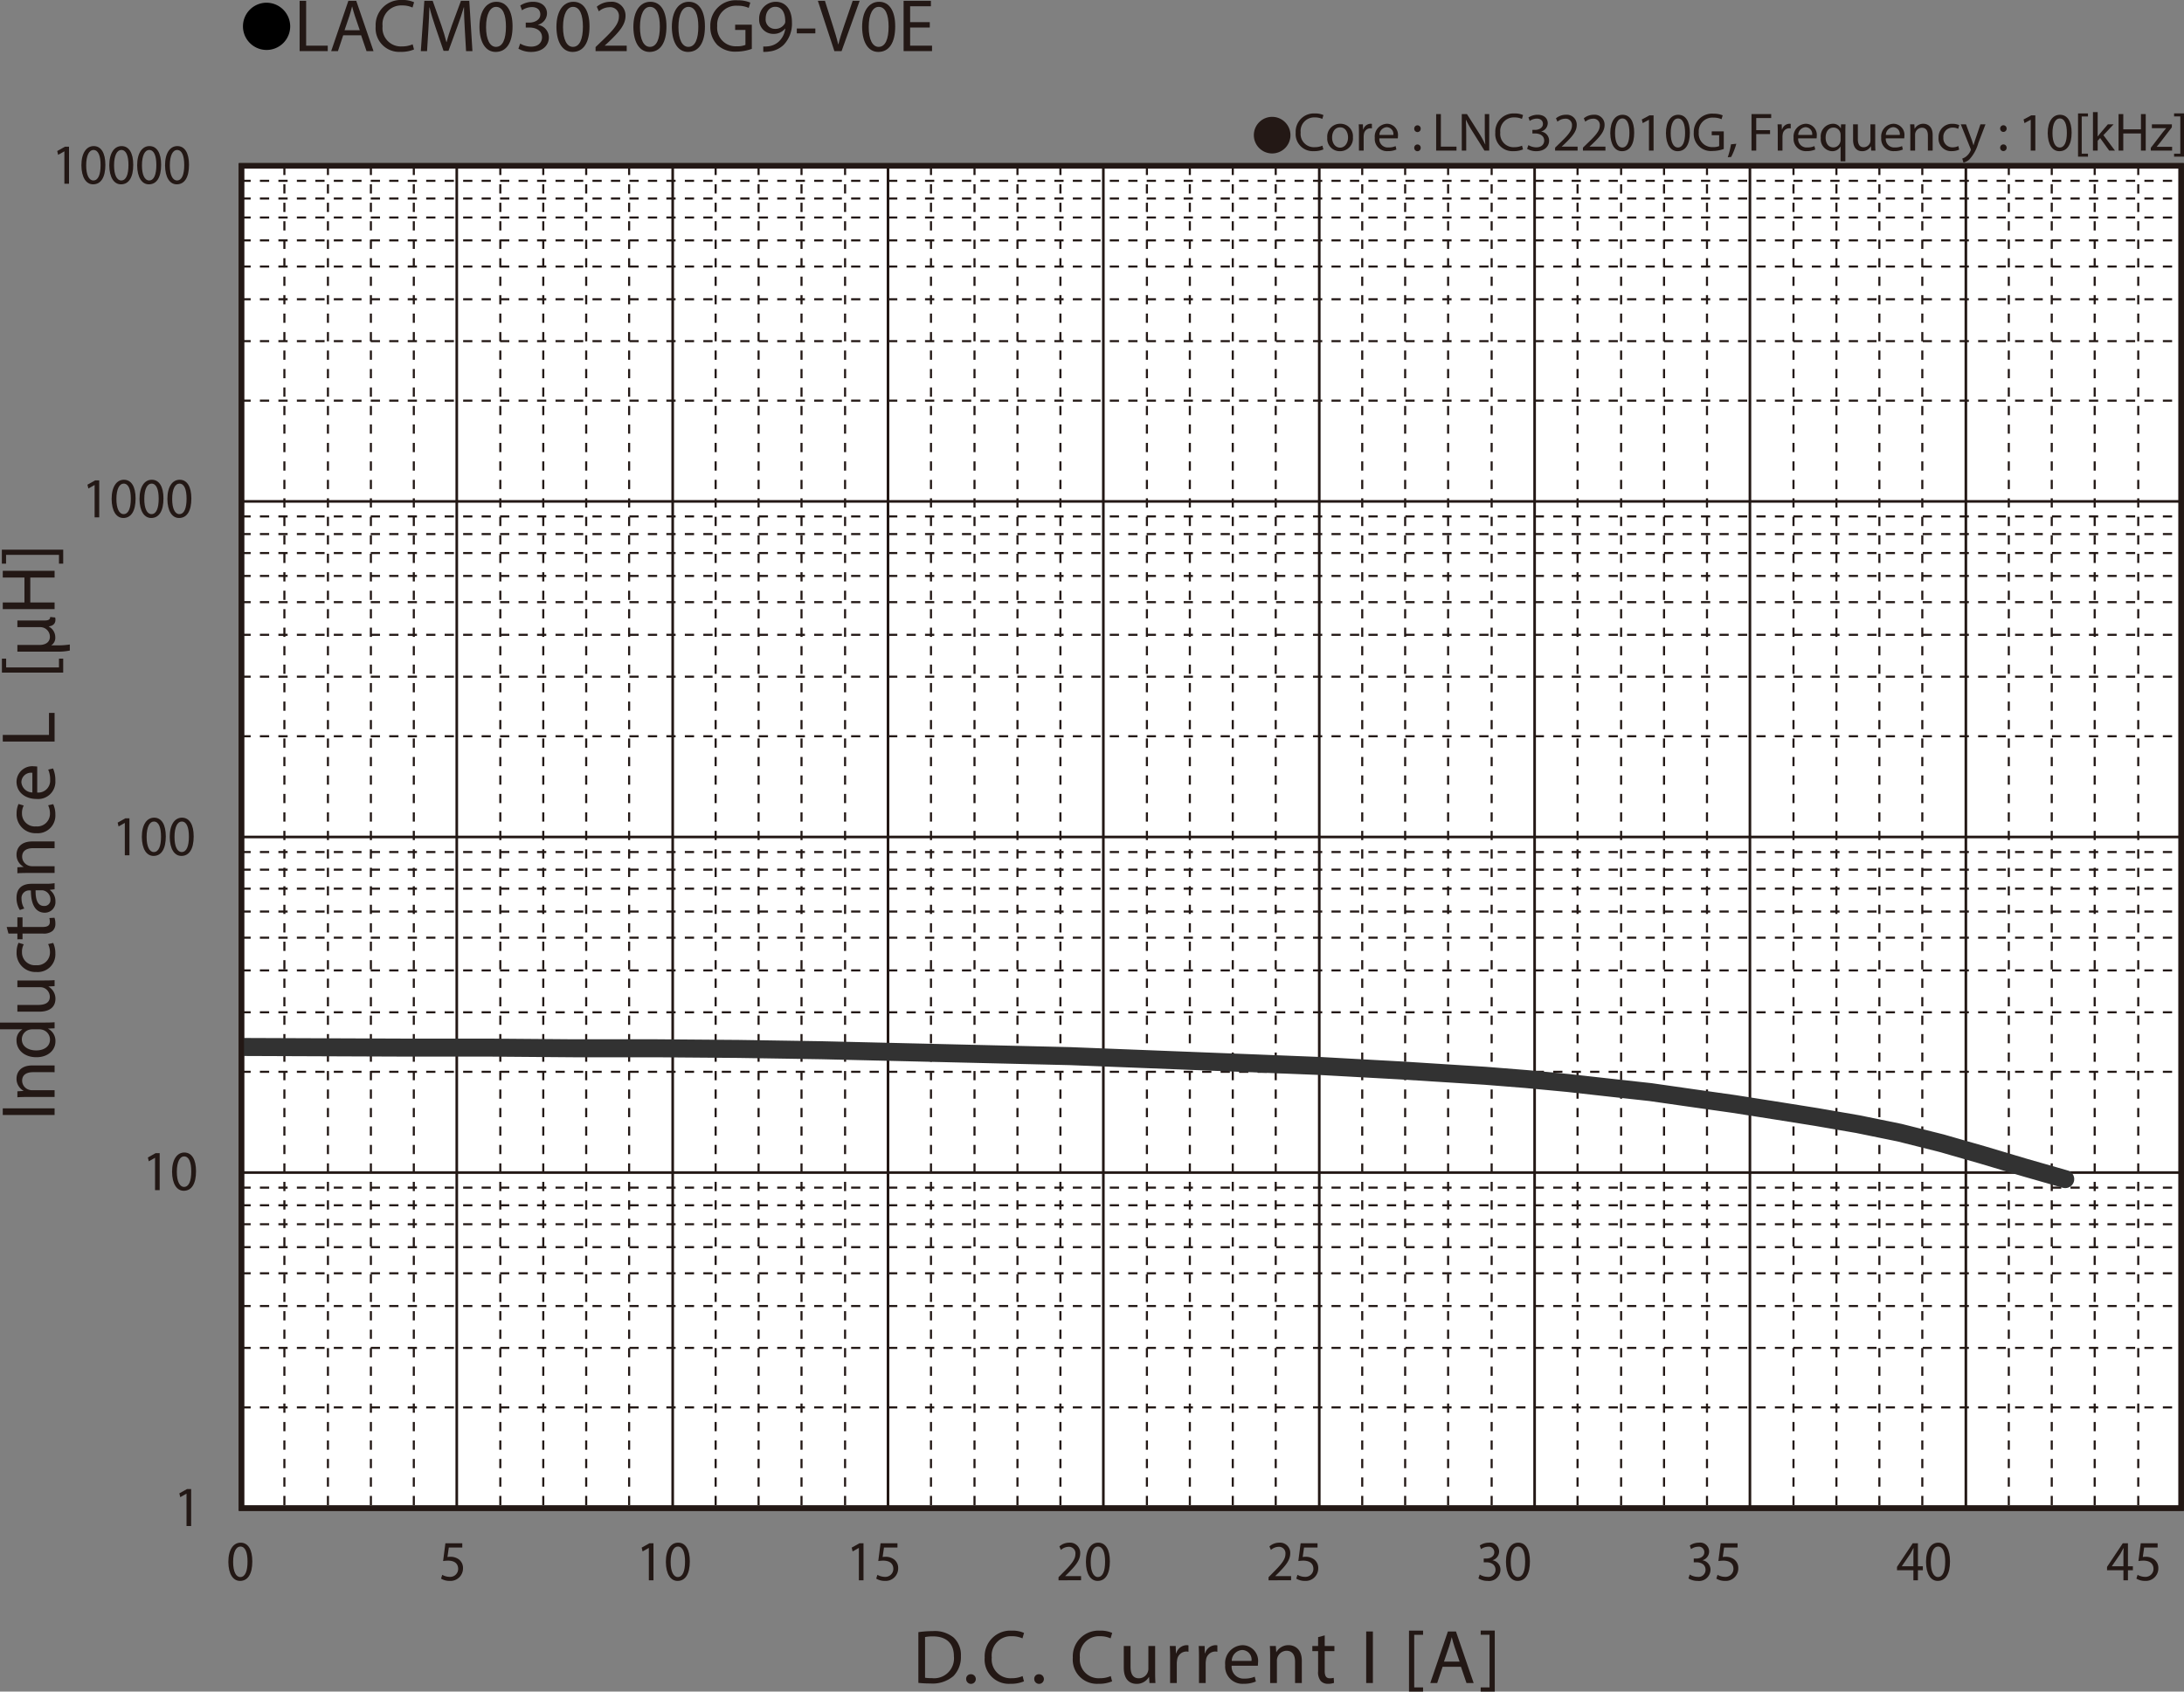 <svg id="レイヤー_1" data-name="レイヤー 1" xmlns="http://www.w3.org/2000/svg" xmlns:xlink="http://www.w3.org/1999/xlink" viewBox="0 0 322.008 249.431">
  <rect x="0" y="0" width="322.008" height="249.431" fill="#808080" stroke="none"/>
  <defs>
    <style>
      .cls-1, .cls-3, .cls-5, .cls-6, .cls-8, .cls-9 {
        fill: none;
      }

      .cls-2 {
        fill: #231815;
      }

      .cls-3, .cls-5, .cls-6, .cls-9 {
        stroke: #231815;
      }

      .cls-3, .cls-6 {
        stroke-miterlimit: 3.864;
      }

      .cls-3 {
        stroke-width: 0.309px;
        stroke-dasharray: 1.362 1.362;
      }

      .cls-4 {
        fill: #fff;
      }

      .cls-5, .cls-8 {
        stroke-linecap: round;
      }

      .cls-5 {
        stroke-miterlimit: 10;
      }

      .cls-5, .cls-9 {
        stroke-width: 0.773px;
      }

      .cls-6 {
        stroke-width: 0.386px;
      }

      .cls-7 {
        clip-path: url(#clip-path);
      }

      .cls-8 {
        stroke: #323232;
        stroke-linejoin: round;
        stroke-width: 2.656px;
      }
    </style>
    <clipPath id="clip-path" transform="translate(-1.434 -1.671)">
      <rect class="cls-1" x="37.056" y="26.163" width="286.013" height="197.926"/>
    </clipPath>
  </defs>
  <title>CM_DC-Bias8_LACM030200G9-V0E</title>
  <g>
    <path class="cls-2" d="M189,18.901a2.698,2.698,0,1,1-2.699,2.698A2.694,2.694,0,0,1,189,18.901Z" transform="translate(-1.434 -1.671)"/>
    <path class="cls-2" d="M196.555,23.702a3.452,3.452,0,0,1-1.423.256,2.518,2.518,0,0,1-2.662-2.727,2.682,2.682,0,0,1,2.814-2.831,2.898,2.898,0,0,1,1.279.24l-.168.568a2.535,2.535,0,0,0-1.087-.224,2.004,2.004,0,0,0-2.104,2.223,1.959,1.959,0,0,0,2.07,2.167,2.791,2.791,0,0,0,1.136-.224Z" transform="translate(-1.434 -1.671)"/>
    <path class="cls-2" d="M200.908,21.911a1.891,1.891,0,0,1-1.927,2.055,1.84,1.84,0,0,1-1.855-1.991,1.89,1.89,0,0,1,1.919-2.055A1.833,1.833,0,0,1,200.908,21.911Zm-3.07.04c0,.847.487,1.487,1.175,1.487.672,0,1.176-.631,1.176-1.503,0-.656-.328-1.487-1.159-1.487C198.197,20.448,197.837,21.215,197.837,21.951Z" transform="translate(-1.434 -1.671)"/>
    <path class="cls-2" d="M201.797,21.215c0-.456-.008-.848-.031-1.208h.615l.023.76h.032a1.162,1.162,0,0,1,1.071-.848.754.754,0,0,1,.2.024v.664a1.042,1.042,0,0,0-.239-.024.988.988,0,0,0-.944.903,2.018,2.018,0,0,0-.032.328v2.063h-.695Z" transform="translate(-1.434 -1.671)"/>
    <path class="cls-2" d="M204.805,22.071a1.239,1.239,0,0,0,1.327,1.343,2.545,2.545,0,0,0,1.071-.2l.12.503a3.128,3.128,0,0,1-1.287.24,1.797,1.797,0,0,1-1.903-1.951,1.879,1.879,0,0,1,1.814-2.087,1.64,1.64,0,0,1,1.6,1.823,2.707,2.707,0,0,1-.023.328Zm2.062-.503a1.002,1.002,0,0,0-.975-1.144,1.166,1.166,0,0,0-1.08,1.144Z" transform="translate(-1.434 -1.671)"/>
    <path class="cls-2" d="M209.95,20.647a.476.476,0,1,1,.951,0,.476.476,0,1,1-.951,0Zm0,2.823a.476.476,0,1,1,.951,0,.476.476,0,1,1-.951,0Z" transform="translate(-1.434 -1.671)"/>
    <path class="cls-2" d="M213.181,18.489h.695v4.806h2.303v.584h-2.998Z" transform="translate(-1.434 -1.671)"/>
    <path class="cls-2" d="M216.957,23.878V18.489h.76l1.728,2.727a15.308,15.308,0,0,1,.967,1.751l.016-.008c-.063-.72-.079-1.375-.079-2.215V18.489h.655v5.389h-.703l-1.711-2.734a16.807,16.807,0,0,1-1.008-1.799l-.023.008c.039.68.055,1.327.055,2.223v2.303Z" transform="translate(-1.434 -1.671)"/>
    <path class="cls-2" d="M225.987,23.702a3.454,3.454,0,0,1-1.424.256,2.518,2.518,0,0,1-2.662-2.727,2.682,2.682,0,0,1,2.814-2.831,2.891,2.891,0,0,1,1.279.24l-.168.568a2.529,2.529,0,0,0-1.087-.224,2.004,2.004,0,0,0-2.103,2.223,1.959,1.959,0,0,0,2.07,2.167,2.782,2.782,0,0,0,1.135-.224Z" transform="translate(-1.434 -1.671)"/>
    <path class="cls-2" d="M226.781,23.07a2.351,2.351,0,0,0,1.151.328c.903,0,1.184-.576,1.176-1.008-.009-.728-.664-1.039-1.344-1.039h-.392v-.528h.392c.512,0,1.159-.264,1.159-.879,0-.416-.264-.784-.911-.784a1.901,1.901,0,0,0-1.039.344l-.185-.512a2.474,2.474,0,0,1,1.359-.4c1.023,0,1.487.608,1.487,1.239a1.292,1.292,0,0,1-.959,1.224v.016a1.354,1.354,0,0,1,1.158,1.335c0,.832-.646,1.559-1.895,1.559a2.642,2.642,0,0,1-1.352-.352Z" transform="translate(-1.434 -1.671)"/>
    <path class="cls-2" d="M230.717,23.878v-.432l.551-.536c1.328-1.264,1.928-1.935,1.936-2.719a.927.927,0,0,0-1.031-1.015,1.77,1.77,0,0,0-1.104.439l-.225-.496a2.284,2.284,0,0,1,1.472-.528,1.462,1.462,0,0,1,1.591,1.511c0,.959-.695,1.735-1.791,2.791l-.416.384v.016h2.335v.584Z" transform="translate(-1.434 -1.671)"/>
    <path class="cls-2" d="M234.821,23.878v-.432l.552-.536c1.327-1.264,1.927-1.935,1.935-2.719a.927.927,0,0,0-1.031-1.015,1.772,1.772,0,0,0-1.104.439l-.224-.496a2.284,2.284,0,0,1,1.472-.528,1.462,1.462,0,0,1,1.591,1.511c0,.959-.696,1.735-1.791,2.791l-.416.384v.016h2.335v.584Z" transform="translate(-1.434 -1.671)"/>
    <path class="cls-2" d="M242.379,21.224c0,1.767-.656,2.742-1.808,2.742-1.016,0-1.703-.951-1.719-2.67,0-1.743.751-2.703,1.807-2.703C241.755,18.593,242.379,19.568,242.379,21.224Zm-2.823.08c0,1.352.416,2.119,1.056,2.119.72,0,1.063-.84,1.063-2.167,0-1.279-.328-2.119-1.056-2.119C240.004,19.137,239.556,19.888,239.556,21.303Z" transform="translate(-1.434 -1.671)"/>
    <path class="cls-2" d="M244.555,19.336h-.016l-.904.488-.135-.536,1.135-.608h.6v5.197h-.68Z" transform="translate(-1.434 -1.671)"/>
    <path class="cls-2" d="M250.586,21.224c0,1.767-.656,2.742-1.807,2.742-1.016,0-1.703-.951-1.72-2.67,0-1.743.752-2.703,1.808-2.703C249.963,18.593,250.586,19.568,250.586,21.224Zm-2.822.08c0,1.352.416,2.119,1.055,2.119.721,0,1.064-.84,1.064-2.167,0-1.279-.328-2.119-1.057-2.119C248.211,19.137,247.764,19.888,247.764,21.303Z" transform="translate(-1.434 -1.671)"/>
    <path class="cls-2" d="M255.586,23.638a5.03,5.03,0,0,1-1.656.296,2.532,2.532,0,0,1-2.766-2.719,2.703,2.703,0,0,1,2.918-2.782,3.339,3.339,0,0,1,1.344.248l-.168.568a2.797,2.797,0,0,0-1.191-.232,2.015,2.015,0,0,0-2.167,2.167,1.975,1.975,0,0,0,2.079,2.175,2.271,2.271,0,0,0,.928-.144V21.607H253.811v-.56h1.775Z" transform="translate(-1.434 -1.671)"/>
    <path class="cls-2" d="M256.172,24.861a11.505,11.505,0,0,0,.479-1.911l.784-.08a9.746,9.746,0,0,1-.76,1.943Z" transform="translate(-1.434 -1.671)"/>
    <path class="cls-2" d="M259.676,18.489h2.902v.584h-2.207v1.791h2.039v.576h-2.039v2.438h-.695Z" transform="translate(-1.434 -1.671)"/>
    <path class="cls-2" d="M263.547,21.215c0-.456-.008-.848-.031-1.208h.615l.024.76h.032a1.161,1.161,0,0,1,1.071-.848.764.764,0,0,1,.2.024v.664a1.057,1.057,0,0,0-.24-.024.986.986,0,0,0-.943.903,2.017,2.017,0,0,0-.032.328v2.063h-.696Z" transform="translate(-1.434 -1.671)"/>
    <path class="cls-2" d="M266.555,22.071a1.24,1.24,0,0,0,1.328,1.343,2.54,2.54,0,0,0,1.07-.2l.121.503a3.13,3.13,0,0,1-1.288.24,1.798,1.798,0,0,1-1.903-1.951,1.879,1.879,0,0,1,1.815-2.087,1.639,1.639,0,0,1,1.599,1.823,2.707,2.707,0,0,1-.023.328Zm2.063-.503a1.002,1.002,0,0,0-.976-1.144,1.167,1.167,0,0,0-1.08,1.144Z" transform="translate(-1.434 -1.671)"/>
    <path class="cls-2" d="M272.81,23.278h-.017a1.375,1.375,0,0,1-1.263.688,1.765,1.765,0,0,1-1.64-1.959,1.854,1.854,0,0,1,1.752-2.087,1.272,1.272,0,0,1,1.191.672h.016l.023-.584h.664c-.016.328-.023.664-.023,1.063v4.39h-.704Zm0-1.703a1.18,1.18,0,0,0-.032-.296A1.028,1.028,0,0,0,271.77,20.48c-.727,0-1.166.616-1.166,1.487,0,.768.367,1.439,1.143,1.439a1.048,1.048,0,0,0,1.008-.768,1.21,1.21,0,0,0,.056-.336Z" transform="translate(-1.434 -1.671)"/>
    <path class="cls-2" d="M277.914,22.822c0,.4.009.752.032,1.056h-.624l-.04-.632h-.016a1.455,1.455,0,0,1-1.279.72c-.607,0-1.336-.336-1.336-1.695V20.008h.704v2.143c0,.736.224,1.231.864,1.231a1.018,1.018,0,0,0,.927-.64,1.028,1.028,0,0,0,.063-.36v-2.375h.704Z" transform="translate(-1.434 -1.671)"/>
    <path class="cls-2" d="M279.475,22.071a1.24,1.24,0,0,0,1.328,1.343,2.54,2.54,0,0,0,1.07-.2l.121.503a3.13,3.13,0,0,1-1.288.24,1.798,1.798,0,0,1-1.903-1.951,1.879,1.879,0,0,1,1.815-2.087,1.639,1.639,0,0,1,1.599,1.823,2.706,2.706,0,0,1-.023.328Zm2.063-.503a1.002,1.002,0,0,0-.976-1.144,1.167,1.167,0,0,0-1.08,1.144Z" transform="translate(-1.434 -1.671)"/>
    <path class="cls-2" d="M283.091,21.056c0-.4-.008-.728-.032-1.048h.624l.04.64h.016a1.425,1.425,0,0,1,1.279-.728c.536,0,1.367.32,1.367,1.647v2.311h-.703V21.647c0-.624-.232-1.143-.896-1.143a1.031,1.031,0,0,0-.991,1.047v2.327h-.704Z" transform="translate(-1.434 -1.671)"/>
    <path class="cls-2" d="M290.29,23.734a2.586,2.586,0,0,1-1.111.224,1.839,1.839,0,0,1-1.927-1.975,1.966,1.966,0,0,1,2.079-2.055,2.358,2.358,0,0,1,.976.2l-.16.544a1.628,1.628,0,0,0-.815-.184,1.339,1.339,0,0,0-1.367,1.463,1.327,1.327,0,0,0,1.344,1.447,1.997,1.997,0,0,0,.863-.192Z" transform="translate(-1.434 -1.671)"/>
    <path class="cls-2" d="M291.299,20.008l.848,2.287c.088.256.184.56.248.792h.016c.072-.232.152-.528.248-.808l.768-2.271h.744l-1.056,2.759a5.9,5.9,0,0,1-1.327,2.423,1.909,1.909,0,0,1-.863.456l-.177-.592a1.861,1.861,0,0,0,.616-.344,2.141,2.141,0,0,0,.592-.784.519.519,0,0,0,.056-.168.634.634,0,0,0-.048-.184l-1.432-3.566Z" transform="translate(-1.434 -1.671)"/>
    <path class="cls-2" d="M296.339,20.647a.477.477,0,1,1,.952,0,.476.476,0,1,1-.952,0Zm0,2.823a.477.477,0,1,1,.952,0,.476.476,0,1,1-.952,0Z" transform="translate(-1.434 -1.671)"/>
    <path class="cls-2" d="M300.842,19.336h-.016l-.904.488-.135-.536,1.135-.608h.6v5.197h-.68Z" transform="translate(-1.434 -1.671)"/>
    <path class="cls-2" d="M306.874,21.224c0,1.767-.656,2.742-1.807,2.742-1.016,0-1.703-.951-1.72-2.67,0-1.743.752-2.703,1.808-2.703C306.25,18.593,306.874,19.568,306.874,21.224Zm-2.822.08c0,1.352.416,2.119,1.055,2.119.721,0,1.064-.84,1.064-2.167,0-1.279-.328-2.119-1.057-2.119C304.499,19.137,304.051,19.888,304.051,21.303Z" transform="translate(-1.434 -1.671)"/>
    <path class="cls-2" d="M307.819,24.773V18.401h1.463v.44h-.92V24.334h.92v.44Z" transform="translate(-1.434 -1.671)"/>
    <path class="cls-2" d="M310.714,21.783h.017c.096-.136.231-.304.344-.44l1.135-1.335h.848L311.562,21.599l1.703,2.279h-.855l-1.335-1.855-.36.4v1.455h-.696V18.201h.696Z" transform="translate(-1.434 -1.671)"/>
    <path class="cls-2" d="M314.491,18.489v2.255h2.605V18.489h.704v5.389h-.704V21.352h-2.605v2.526h-.696V18.489Z" transform="translate(-1.434 -1.671)"/>
    <path class="cls-2" d="M318.547,23.47l1.751-2.279c.168-.208.327-.392.504-.6v-.016h-2.095v-.568h2.95l-.009.44-1.727,2.247c-.16.216-.32.408-.496.608v.016h2.264v.56h-3.143Z" transform="translate(-1.434 -1.671)"/>
    <path class="cls-2" d="M323.442,18.393v6.38H321.979V24.334h.92v-5.501H321.979v-.439Z" transform="translate(-1.434 -1.671)"/>
  </g>
  <g>
    <path d="M44.22,5.59a3.482,3.482,0,1,1-3.478-3.518A3.496,3.496,0,0,1,44.22,5.59Z" transform="translate(-1.434 -1.671)"/>
    <path class="cls-2" d="M45.609,1.792h.962V8.404h3.186V9.207H45.609Z" transform="translate(-1.434 -1.671)"/>
    <path class="cls-2" d="M52.034,6.875,51.26,9.207h-.996l2.534-7.415h1.162l2.544,7.415H55.475l-.797-2.333ZM54.479,6.126l-.73-2.134c-.166-.484-.276-.924-.387-1.353h-.022c-.111.44-.232.891-.376,1.342l-.73,2.145Z" transform="translate(-1.434 -1.671)"/>
    <path class="cls-2" d="M62.475,8.965a4.797,4.797,0,0,1-1.969.352,3.474,3.474,0,0,1-3.684-3.751,3.7,3.7,0,0,1,3.894-3.895,4.018,4.018,0,0,1,1.77.33l-.232.781a3.52,3.52,0,0,0-1.504-.308,2.764,2.764,0,0,0-2.91,3.059,2.702,2.702,0,0,0,2.865,2.981,3.87,3.87,0,0,0,1.571-.308Z" transform="translate(-1.434 -1.671)"/>
    <path class="cls-2" d="M69.962,5.951c-.056-1.034-.122-2.277-.111-3.202h-.033c-.254.869-.564,1.793-.94,2.816L67.561,9.163h-.73L65.625,5.631c-.354-1.045-.652-2.002-.863-2.882h-.022c-.022.924-.078,2.167-.144,3.278L64.397,9.207H63.479l.52-7.415h1.228l1.272,3.586c.31.913.564,1.728.752,2.498h.033c.188-.748.454-1.562.785-2.498L69.397,1.792h1.228l.465,7.415H70.15Z" transform="translate(-1.434 -1.671)"/>
    <path class="cls-2" d="M77.005,5.555c0,2.431-.907,3.773-2.5,3.773-1.405,0-2.356-1.309-2.378-3.675,0-2.398,1.04-3.718,2.5-3.718C76.142,1.935,77.005,3.277,77.005,5.555Zm-3.905.11c0,1.859.576,2.916,1.46,2.916.996,0,1.471-1.155,1.471-2.981,0-1.76-.454-2.916-1.46-2.916C73.719,2.683,73.1,3.717,73.1,5.665Z" transform="translate(-1.434 -1.671)"/>
    <path class="cls-2" d="M78.131,8.096a3.266,3.266,0,0,0,1.593.451c1.25,0,1.637-.792,1.626-1.386-.011-1.001-.918-1.43-1.858-1.43h-.542V5.004h.542c.708,0,1.604-.363,1.604-1.21,0-.572-.365-1.078-1.261-1.078a2.652,2.652,0,0,0-1.438.473l-.254-.704a3.433,3.433,0,0,1,1.881-.55c1.416,0,2.058.836,2.058,1.705a1.777,1.777,0,0,1-1.328,1.683V5.346a1.866,1.866,0,0,1,1.604,1.837c0,1.145-.896,2.146-2.622,2.146a3.666,3.666,0,0,1-1.869-.484Z" transform="translate(-1.434 -1.671)"/>
    <path class="cls-2" d="M88.351,5.555c0,2.431-.907,3.773-2.5,3.773-1.405,0-2.356-1.309-2.378-3.675,0-2.398,1.04-3.718,2.5-3.718C87.488,1.935,88.351,3.277,88.351,5.555Zm-3.905.11c0,1.859.576,2.916,1.46,2.916.996,0,1.471-1.155,1.471-2.981,0-1.76-.454-2.916-1.46-2.916C85.065,2.683,84.445,3.717,84.445,5.665Z" transform="translate(-1.434 -1.671)"/>
    <path class="cls-2" d="M89.245,9.207V8.613l.763-.737c1.836-1.738,2.666-2.663,2.677-3.741a1.279,1.279,0,0,0-1.427-1.397,2.457,2.457,0,0,0-1.527.605l-.31-.682A3.167,3.167,0,0,1,91.457,1.935a2.017,2.017,0,0,1,2.201,2.079c0,1.32-.962,2.388-2.478,3.84l-.575.528v.022h3.23V9.207Z" transform="translate(-1.434 -1.671)"/>
    <path class="cls-2" d="M99.696,5.555c0,2.431-.907,3.773-2.5,3.773-1.405,0-2.356-1.309-2.378-3.675,0-2.398,1.04-3.718,2.5-3.718C98.834,1.935,99.696,3.277,99.696,5.555ZM95.791,5.665c0,1.859.576,2.916,1.46,2.916.996,0,1.471-1.155,1.471-2.981,0-1.76-.454-2.916-1.46-2.916C96.411,2.683,95.791,3.717,95.791,5.665Z" transform="translate(-1.434 -1.671)"/>
    <path class="cls-2" d="M105.369,5.555c0,2.431-.907,3.773-2.5,3.773-1.405,0-2.356-1.309-2.378-3.675,0-2.398,1.04-3.718,2.5-3.718C104.506,1.935,105.369,3.277,105.369,5.555Zm-3.905.11c0,1.859.576,2.916,1.46,2.916.996,0,1.471-1.155,1.471-2.981,0-1.76-.454-2.916-1.46-2.916C102.084,2.683,101.464,3.717,101.464,5.665Z" transform="translate(-1.434 -1.671)"/>
    <path class="cls-2" d="M112.281,8.877a6.976,6.976,0,0,1-2.29.407,3.846,3.846,0,0,1-2.788-.979,3.802,3.802,0,0,1-1.04-2.761,3.73,3.73,0,0,1,4.038-3.829,4.626,4.626,0,0,1,1.858.341l-.232.781a3.89,3.89,0,0,0-1.648-.319,2.781,2.781,0,0,0-2.998,2.981,2.725,2.725,0,0,0,2.876,2.992,3.158,3.158,0,0,0,1.283-.198V6.083H109.825v-.77h2.456Z" transform="translate(-1.434 -1.671)"/>
    <path class="cls-2" d="M113.971,8.525a4.076,4.076,0,0,0,.786-.033,2.715,2.715,0,0,0,1.504-.693,3.133,3.133,0,0,0,.951-1.903h-.033a2.114,2.114,0,0,1-1.692.77,2.076,2.076,0,0,1-2.124-2.189,2.458,2.458,0,0,1,2.456-2.542c1.471,0,2.378,1.188,2.378,3.014a4.504,4.504,0,0,1-1.239,3.355,3.607,3.607,0,0,1-2.091.958,4.561,4.561,0,0,1-.896.055Zm.354-4.115a1.379,1.379,0,0,0,1.383,1.519,1.612,1.612,0,0,0,1.416-.748.639.639,0,0,0,.088-.352c0-1.221-.454-2.157-1.471-2.157C114.911,2.672,114.325,3.398,114.325,4.41Z" transform="translate(-1.434 -1.671)"/>
    <path class="cls-2" d="M121.646,5.874v.715h-2.732V5.874Z" transform="translate(-1.434 -1.671)"/>
    <path class="cls-2" d="M124.454,9.207l-2.434-7.415h1.04l1.162,3.652c.321,1.001.598,1.903.796,2.772h.022c.21-.858.52-1.793.852-2.761L127.153,1.792h1.029l-2.666,7.415Z" transform="translate(-1.434 -1.671)"/>
    <path class="cls-2" d="M133.423,5.555c0,2.431-.907,3.773-2.5,3.773-1.405,0-2.356-1.309-2.378-3.675,0-2.398,1.04-3.718,2.5-3.718C132.561,1.935,133.423,3.277,133.423,5.555Zm-3.905.11c0,1.859.575,2.916,1.46,2.916.996,0,1.471-1.155,1.471-2.981,0-1.76-.454-2.916-1.46-2.916C130.138,2.683,129.518,3.717,129.518,5.665Z" transform="translate(-1.434 -1.671)"/>
    <path class="cls-2" d="M138.521,5.73h-2.898V8.404H138.853V9.207h-4.193V1.792H138.687v.803h-3.064V4.938H138.521Z" transform="translate(-1.434 -1.671)"/>
  </g>
  <g>
    <path class="cls-2" d="M136.838,242.34a14.272,14.272,0,0,1,2.098-.157,4.391,4.391,0,0,1,3.095.947,3.488,3.488,0,0,1,1.077,2.729,4.005,4.005,0,0,1-1.1,2.954,4.72,4.72,0,0,1-3.378,1.094,15.966,15.966,0,0,1-1.792-.09Zm.986,6.721a6.287,6.287,0,0,0,.998.057,2.93,2.93,0,0,0,3.254-3.225c.011-1.793-1.009-2.933-3.096-2.933a5.686,5.686,0,0,0-1.156.102Z" transform="translate(-1.434 -1.671)"/>
    <path class="cls-2" d="M143.885,249.253a.668.668,0,0,1,.68-.711.711.711,0,1,1-.68.711Z" transform="translate(-1.434 -1.671)"/>
    <path class="cls-2" d="M152.409,249.591a4.912,4.912,0,0,1-2.018.36,3.561,3.561,0,0,1-3.775-3.845,3.793,3.793,0,0,1,3.99-3.992,4.106,4.106,0,0,1,1.814.339l-.238.801a3.605,3.605,0,0,0-1.542-.316,2.833,2.833,0,0,0-2.981,3.135,2.77,2.77,0,0,0,2.937,3.057,3.952,3.952,0,0,0,1.609-.316Z" transform="translate(-1.434 -1.671)"/>
    <path class="cls-2" d="M153.923,249.253a.668.668,0,0,1,.68-.711.711.711,0,1,1-.68.711Z" transform="translate(-1.434 -1.671)"/>
    <path class="cls-2" d="M165.403,249.591a4.912,4.912,0,0,1-2.018.36,3.561,3.561,0,0,1-3.775-3.845,3.793,3.793,0,0,1,3.99-3.992,4.106,4.106,0,0,1,1.814.339l-.238.801a3.605,3.605,0,0,0-1.542-.316,2.833,2.833,0,0,0-2.981,3.135,2.77,2.77,0,0,0,2.937,3.057,3.952,3.952,0,0,0,1.609-.316Z" transform="translate(-1.434 -1.671)"/>
    <path class="cls-2" d="M171.748,248.351c0,.563.012,1.06.046,1.488h-.885l-.057-.891h-.022a2.067,2.067,0,0,1-1.814,1.015c-.861,0-1.893-.474-1.893-2.391v-3.191h.997v3.022c0,1.037.317,1.736,1.225,1.736a1.398,1.398,0,0,0,1.406-1.409v-3.35h.997Z" transform="translate(-1.434 -1.671)"/>
    <path class="cls-2" d="M173.953,246.084c0-.643-.011-1.195-.045-1.703h.873l.034,1.071h.045a1.646,1.646,0,0,1,1.52-1.195,1.087,1.087,0,0,1,.283.034v.936a1.511,1.511,0,0,0-.34-.033,1.395,1.395,0,0,0-1.338,1.273,2.818,2.818,0,0,0-.045.463v2.909h-.987Z" transform="translate(-1.434 -1.671)"/>
    <path class="cls-2" d="M178.213,246.084c0-.643-.011-1.195-.045-1.703h.873l.034,1.071h.045a1.646,1.646,0,0,1,1.52-1.195,1.087,1.087,0,0,1,.283.034v.936a1.511,1.511,0,0,0-.34-.033,1.395,1.395,0,0,0-1.338,1.273,2.811,2.811,0,0,0-.046.463v2.909h-.986Z" transform="translate(-1.434 -1.671)"/>
    <path class="cls-2" d="M183.029,247.29a1.754,1.754,0,0,0,1.882,1.895,3.636,3.636,0,0,0,1.52-.281l.17.71a4.46,4.46,0,0,1-1.825.338,2.54,2.54,0,0,1-2.698-2.751,2.655,2.655,0,0,1,2.573-2.943,2.316,2.316,0,0,1,2.268,2.571,3.871,3.871,0,0,1-.033.462Zm2.926-.71a1.415,1.415,0,0,0-1.384-1.612,1.648,1.648,0,0,0-1.53,1.612Z" transform="translate(-1.434 -1.671)"/>
    <path class="cls-2" d="M188.704,245.858c0-.563-.011-1.026-.045-1.478h.885l.057.902h.022a2.019,2.019,0,0,1,1.813-1.026c.76,0,1.939.451,1.939,2.323v3.259h-.998v-3.146c0-.879-.329-1.612-1.27-1.612a1.457,1.457,0,0,0-1.406,1.478v3.281h-.998Z" transform="translate(-1.434 -1.671)"/>
    <path class="cls-2" d="M196.75,242.813v1.567h1.429v.756h-1.429v2.943c0,.676.192,1.06.748,1.06a2.257,2.257,0,0,0,.578-.067l.046.744a2.457,2.457,0,0,1-.885.135,1.387,1.387,0,0,1-1.077-.417,2.016,2.016,0,0,1-.385-1.421v-2.977h-.851v-.756h.851v-1.308Z" transform="translate(-1.434 -1.671)"/>
    <path class="cls-2" d="M203.852,242.238v7.601h-.986v-7.601Z" transform="translate(-1.434 -1.671)"/>
    <path class="cls-2" d="M209.177,251.102v-8.987h2.074v.62h-1.304v7.747h1.304v.62Z" transform="translate(-1.434 -1.671)"/>
    <path class="cls-2" d="M214.129,247.448l-.794,2.391h-1.021l2.597-7.601h1.19l2.607,7.601h-1.055l-.816-2.391Zm2.505-.767-.748-2.188c-.17-.496-.283-.947-.396-1.387h-.022c-.113.45-.238.913-.386,1.375l-.748,2.199Z" transform="translate(-1.434 -1.671)"/>
    <path class="cls-2" d="M221.822,242.104v8.998h-2.074v-.62h1.304v-7.758h-1.304v-.62Z" transform="translate(-1.434 -1.671)"/>
  </g>
  <path class="cls-3" d="M323.525,25.615" transform="translate(-1.434 -1.671)"/>
  <rect class="cls-4" x="35.622" y="24.493" width="286.013" height="197.926"/>
  <path class="cls-2" d="M28.934,221.922H28.918l-.905.512-.136-.562,1.138-.638h.601v5.455h-.681Z" transform="translate(-1.434 -1.671)"/>
  <g>
    <path class="cls-2" d="M19.838,123.02h-.016l-.905.512-.136-.562,1.138-.638H20.519v5.455h-.681Z" transform="translate(-1.434 -1.671)"/>
    <path class="cls-2" d="M25.88,125c0,1.854-.657,2.879-1.811,2.879-1.018,0-1.707-.999-1.722-2.804,0-1.829.753-2.836,1.81-2.836C25.255,122.239,25.88,123.263,25.88,125Zm-2.828.084c0,1.418.417,2.224,1.058,2.224.721,0,1.065-.881,1.065-2.274,0-1.343-.329-2.224-1.058-2.224C23.501,122.81,23.052,123.598,23.052,125.084Z" transform="translate(-1.434 -1.671)"/>
    <path class="cls-2" d="M29.991,125c0,1.854-.657,2.879-1.811,2.879-1.018,0-1.707-.999-1.722-2.804,0-1.829.753-2.836,1.81-2.836C29.366,122.239,29.991,123.263,29.991,125Zm-2.828.084c0,1.418.416,2.224,1.058,2.224.721,0,1.065-.881,1.065-2.274,0-1.343-.329-2.224-1.058-2.224C27.612,122.81,27.163,123.598,27.163,125.084Z" transform="translate(-1.434 -1.671)"/>
  </g>
  <g>
    <path class="cls-2" d="M15.383,73.191h-.016l-.905.512-.136-.562,1.138-.638H16.064V77.958H15.383Z" transform="translate(-1.434 -1.671)"/>
    <path class="cls-2" d="M21.425,75.172c0,1.854-.657,2.878-1.811,2.878-1.018,0-1.707-.999-1.722-2.803,0-1.829.753-2.836,1.81-2.836C20.8,72.411,21.425,73.435,21.425,75.172Zm-2.828.084c0,1.418.417,2.224,1.058,2.224.721,0,1.065-.881,1.065-2.274,0-1.343-.329-2.224-1.058-2.224C19.046,72.981,18.597,73.77,18.597,75.256Z" transform="translate(-1.434 -1.671)"/>
    <path class="cls-2" d="M25.536,75.172c0,1.854-.657,2.878-1.811,2.878-1.018,0-1.707-.999-1.722-2.803,0-1.829.753-2.836,1.81-2.836C24.911,72.411,25.536,73.435,25.536,75.172Zm-2.828.084c0,1.418.416,2.224,1.058,2.224.721,0,1.065-.881,1.065-2.274,0-1.343-.329-2.224-1.058-2.224C23.157,72.981,22.708,73.77,22.708,75.256Z" transform="translate(-1.434 -1.671)"/>
    <path class="cls-2" d="M29.647,75.172c0,1.854-.657,2.878-1.811,2.878-1.018,0-1.707-.999-1.722-2.803,0-1.829.753-2.836,1.81-2.836C29.022,72.411,29.647,73.435,29.647,75.172Zm-2.828.084c0,1.418.416,2.224,1.058,2.224.721,0,1.065-.881,1.065-2.274,0-1.343-.329-2.224-1.058-2.224C27.268,72.981,26.819,73.77,26.819,75.256Z" transform="translate(-1.434 -1.671)"/>
  </g>
  <g>
    <path class="cls-2" d="M24.294,172.396h-.016l-.905.512-.136-.562,1.138-.638h.601v5.455h-.681Z" transform="translate(-1.434 -1.671)"/>
    <path class="cls-2" d="M30.336,174.376c0,1.854-.657,2.879-1.811,2.879-1.018,0-1.707-.999-1.722-2.804,0-1.829.753-2.836,1.81-2.836C29.711,171.615,30.336,172.639,30.336,174.376Zm-2.828.084c0,1.418.417,2.224,1.058,2.224.721,0,1.065-.881,1.065-2.274,0-1.343-.329-2.224-1.058-2.224C27.957,172.186,27.508,172.975,27.508,174.46Z" transform="translate(-1.434 -1.671)"/>
  </g>
  <g>
    <path class="cls-2" d="M10.927,23.992h-.016l-.905.512-.136-.562,1.138-.638h.601v5.455h-.681Z" transform="translate(-1.434 -1.671)"/>
    <path class="cls-2" d="M16.969,25.973c0,1.854-.657,2.878-1.811,2.878-1.018,0-1.707-.999-1.722-2.803,0-1.829.753-2.836,1.81-2.836C16.344,23.211,16.969,24.235,16.969,25.973Zm-2.828.084c0,1.418.417,2.224,1.058,2.224.721,0,1.065-.881,1.065-2.274,0-1.343-.329-2.224-1.058-2.224C14.59,23.782,14.141,24.571,14.141,26.057Z" transform="translate(-1.434 -1.671)"/>
    <path class="cls-2" d="M21.08,25.973c0,1.854-.657,2.878-1.811,2.878-1.018,0-1.707-.999-1.722-2.803,0-1.829.753-2.836,1.81-2.836C20.455,23.211,21.08,24.235,21.08,25.973Zm-2.828.084c0,1.418.417,2.224,1.058,2.224.721,0,1.065-.881,1.065-2.274,0-1.343-.329-2.224-1.058-2.224C18.701,23.782,18.252,24.571,18.252,26.057Z" transform="translate(-1.434 -1.671)"/>
    <path class="cls-2" d="M25.191,25.973c0,1.854-.657,2.878-1.811,2.878-1.018,0-1.707-.999-1.722-2.803,0-1.829.753-2.836,1.81-2.836C24.566,23.211,25.191,24.235,25.191,25.973Zm-2.828.084c0,1.418.417,2.224,1.058,2.224.721,0,1.065-.881,1.065-2.274,0-1.343-.329-2.224-1.058-2.224C22.812,23.782,22.363,24.571,22.363,26.057Z" transform="translate(-1.434 -1.671)"/>
    <path class="cls-2" d="M29.302,25.973c0,1.854-.657,2.878-1.811,2.878-1.018,0-1.707-.999-1.722-2.803,0-1.829.753-2.836,1.81-2.836C28.677,23.211,29.302,24.235,29.302,25.973Zm-2.828.084c0,1.418.417,2.224,1.058,2.224.721,0,1.065-.881,1.065-2.274,0-1.343-.329-2.224-1.058-2.224C26.923,23.782,26.474,24.571,26.474,26.057Z" transform="translate(-1.434 -1.671)"/>
  </g>
  <g>
    <path class="cls-2" d="M1.842,165.101H9.483v.98H1.842Z" transform="translate(-1.434 -1.671)"/>
    <path class="cls-2" d="M5.481,163.422c-.567,0-1.032.012-1.485.045v-.879l.907-.057v-.022a2.006,2.006,0,0,1-1.032-1.805c0-.755.453-1.928,2.335-1.928H9.483v.992H6.32c-.884,0-1.621.327-1.621,1.263a1.412,1.412,0,0,0,1.02,1.331,1.449,1.449,0,0,0,.465.067H9.483v.992Z" transform="translate(-1.434 -1.671)"/>
    <path class="cls-2" d="M1.434,152.453H8.066c.487,0,1.043-.011,1.417-.045v.891l-.952.046v.022a2.018,2.018,0,0,1,1.077,1.86c0,1.319-1.122,2.334-2.789,2.334-1.826.012-2.948-1.116-2.948-2.446A1.821,1.821,0,0,1,4.71,153.469v-.022H1.434Zm4.795.993a1.754,1.754,0,0,0-.419.045,1.461,1.461,0,0,0-1.156,1.432c0,1.026.907,1.636,2.12,1.636,1.111,0,2.029-.542,2.029-1.613a1.494,1.494,0,0,0-1.19-1.454,1.725,1.725,0,0,0-.431-.045Z" transform="translate(-1.434 -1.671)"/>
    <path class="cls-2" d="M7.986,146.244c.567,0,1.066-.012,1.497-.046v.88l-.896.057v.022a2.05,2.05,0,0,1,1.02,1.804c0,.857-.476,1.884-2.403,1.884H3.996v-.992H7.034c1.043,0,1.746-.316,1.746-1.218a1.435,1.435,0,0,0-.907-1.309,1.46,1.46,0,0,0-.51-.09H3.996v-.992Z" transform="translate(-1.434 -1.671)"/>
    <path class="cls-2" d="M9.279,140.711a3.639,3.639,0,0,1,.317,1.567,2.6,2.6,0,0,1-2.8,2.718,2.781,2.781,0,0,1-2.914-2.932,3.31,3.31,0,0,1,.283-1.376l.771.226a2.298,2.298,0,0,0-.261,1.15,1.895,1.895,0,0,0,2.075,1.929,1.877,1.877,0,0,0,2.052-1.895,2.805,2.805,0,0,0-.272-1.218Z" transform="translate(-1.434 -1.671)"/>
    <path class="cls-2" d="M2.42,138.357H3.996v-1.421h.76v1.421h2.959c.68,0,1.065-.191,1.065-.744a2.188,2.188,0,0,0-.068-.575l.749-.045a2.423,2.423,0,0,1,.136.88,1.373,1.373,0,0,1-.419,1.071,2.044,2.044,0,0,1-1.428.383H4.755v.846H3.996v-.846H2.681Z" transform="translate(-1.434 -1.671)"/>
    <path class="cls-2" d="M9.483,132.801l-.691.078v.034a2.029,2.029,0,0,1,.816,1.669A1.559,1.559,0,0,1,8.032,136.251c-1.327,0-2.052-1.173-2.041-3.281H5.877A1.129,1.129,0,0,0,4.608,134.21a2.711,2.711,0,0,0,.408,1.421l-.658.226a3.373,3.373,0,0,1-.487-1.793c0-1.669,1.145-2.075,2.245-2.075H8.168a7.796,7.796,0,0,0,1.315-.09Zm-2.8.146c-.022,1.082.17,2.312,1.236,2.312a.881.881,0,0,0,.952-.937,1.359,1.359,0,0,0-.918-1.319,1.064,1.064,0,0,0-.317-.056Z" transform="translate(-1.434 -1.671)"/>
    <path class="cls-2" d="M5.481,130.391c-.567,0-1.032.012-1.485.045v-.879L4.903,129.5v-.022a2.006,2.006,0,0,1-1.032-1.805c0-.755.453-1.928,2.335-1.928H9.483v.992H6.32c-.884,0-1.621.327-1.621,1.263a1.412,1.412,0,0,0,1.02,1.331,1.449,1.449,0,0,0,.465.067H9.483v.992Z" transform="translate(-1.434 -1.671)"/>
    <path class="cls-2" d="M9.279,120.245a3.639,3.639,0,0,1,.317,1.567,2.6,2.6,0,0,1-2.8,2.718,2.781,2.781,0,0,1-2.914-2.932,3.31,3.31,0,0,1,.283-1.376l.771.226a2.298,2.298,0,0,0-.261,1.15,1.895,1.895,0,0,0,2.075,1.929,1.877,1.877,0,0,0,2.052-1.895,2.805,2.805,0,0,0-.272-1.218Z" transform="translate(-1.434 -1.671)"/>
    <path class="cls-2" d="M6.921,118.534a1.752,1.752,0,0,0,1.904-1.872,3.573,3.573,0,0,0-.283-1.511l.714-.169a4.402,4.402,0,0,1,.34,1.815,2.541,2.541,0,0,1-2.766,2.684c-1.655,0-2.959-.97-2.959-2.56a2.321,2.321,0,0,1,2.585-2.255,3.92,3.92,0,0,1,.465.033ZM6.207,115.625a1.419,1.419,0,0,0-1.621,1.376,1.65,1.65,0,0,0,1.621,1.522Z" transform="translate(-1.434 -1.671)"/>
    <path class="cls-2" d="M1.842,111.018v-.98H8.655v-3.248h.828v4.229Z" transform="translate(-1.434 -1.671)"/>
    <path class="cls-2" d="M10.752,100.853H1.717V98.789h.624v1.297h7.789V98.789h.624Z" transform="translate(-1.434 -1.671)"/>
    <path class="cls-2" d="M8.633,94.066A1.774,1.774,0,0,1,9.585,95.634a1.305,1.305,0,0,1-.601,1.195h.681a11.717,11.717,0,0,0,2.063-.124v.891a8.567,8.567,0,0,1-2.018.158H3.996v-.981H7.238c.85,0,1.553-.361,1.553-1.229A1.416,1.416,0,0,0,7.363,94.145H3.996v-.981H7.975c.601,0,.839-.124.862-.519l.726.079a.988.988,0,0,1,.045.338c0,.485-.272.879-.975.97Z" transform="translate(-1.434 -1.671)"/>
    <path class="cls-2" d="M1.842,90.507H5.039V86.831H1.842v-.992H9.483v.992H5.9v3.676H9.483v.981H1.842Z" transform="translate(-1.434 -1.671)"/>
    <path class="cls-2" d="M1.706,82.719h9.047v2.063h-.624V83.485H2.329v1.297H1.706Z" transform="translate(-1.434 -1.671)"/>
  </g>
  <g>
    <path class="cls-2" d="M38.635,231.903c0,1.854-.657,2.879-1.811,2.879-1.018,0-1.707-.999-1.722-2.804,0-1.829.753-2.836,1.81-2.836C38.01,229.143,38.635,230.166,38.635,231.903Zm-2.828.084c0,1.418.417,2.224,1.058,2.224.721,0,1.065-.881,1.065-2.274,0-1.343-.329-2.224-1.058-2.224C36.256,229.713,35.807,230.502,35.807,231.987Z" transform="translate(-1.434 -1.671)"/>
    <path class="cls-2" d="M69.594,229.855H67.607l-.2,1.401a2.689,2.689,0,0,1,.425-.033,2.114,2.114,0,0,1,1.121.294,1.569,1.569,0,0,1,.745,1.401,1.844,1.844,0,0,1-1.938,1.863,2.459,2.459,0,0,1-1.298-.336l.176-.562a2.257,2.257,0,0,0,1.113.302,1.172,1.172,0,0,0,1.234-1.183c-.008-.705-.457-1.209-1.498-1.209a5.261,5.261,0,0,0-.721.059l.336-2.618h2.491Z" transform="translate(-1.434 -1.671)"/>
    <path class="cls-2" d="M97.099,229.923H97.083l-.905.512-.136-.562,1.138-.638h.601v5.455h-.681Z" transform="translate(-1.434 -1.671)"/>
    <path class="cls-2" d="M103.141,231.903c0,1.854-.657,2.879-1.811,2.879-1.018,0-1.707-.999-1.722-2.804,0-1.829.753-2.836,1.81-2.836C102.516,229.143,103.141,230.166,103.141,231.903Zm-2.828.084c0,1.418.417,2.224,1.058,2.224.721,0,1.065-.881,1.065-2.274,0-1.343-.329-2.224-1.058-2.224C100.762,229.713,100.313,230.502,100.313,231.987Z" transform="translate(-1.434 -1.671)"/>
    <path class="cls-2" d="M128.065,229.923h-.016l-.905.512-.136-.562,1.138-.638h.601v5.455h-.681Z" transform="translate(-1.434 -1.671)"/>
    <path class="cls-2" d="M133.755,229.855h-1.987l-.2,1.401a2.689,2.689,0,0,1,.425-.033,2.114,2.114,0,0,1,1.121.294,1.569,1.569,0,0,1,.745,1.401,1.844,1.844,0,0,1-1.938,1.863,2.459,2.459,0,0,1-1.298-.336l.176-.562a2.257,2.257,0,0,0,1.113.302,1.172,1.172,0,0,0,1.234-1.183c-.008-.705-.457-1.209-1.498-1.209a5.26,5.26,0,0,0-.721.059l.336-2.618h2.491Z" transform="translate(-1.434 -1.671)"/>
    <path class="cls-2" d="M157.501,234.689v-.453l.553-.562c1.33-1.326,1.931-2.031,1.938-2.854a.953.953,0,0,0-1.033-1.065,1.731,1.731,0,0,0-1.105.462l-.225-.521a2.225,2.225,0,0,1,1.475-.554,1.5,1.5,0,0,1,1.594,1.586c0,1.007-.696,1.821-1.794,2.929l-.417.402v.018h2.339v.612Z" transform="translate(-1.434 -1.671)"/>
    <path class="cls-2" d="M165.074,231.903c0,1.854-.657,2.879-1.811,2.879-1.018,0-1.706-.999-1.723-2.804,0-1.829.753-2.836,1.811-2.836C164.449,229.143,165.074,230.166,165.074,231.903Zm-2.828.084c0,1.418.417,2.224,1.058,2.224.721,0,1.065-.881,1.065-2.274,0-1.343-.328-2.224-1.058-2.224C162.695,229.713,162.246,230.502,162.246,231.987Z" transform="translate(-1.434 -1.671)"/>
    <path class="cls-2" d="M188.468,234.689v-.453l.553-.562c1.33-1.326,1.931-2.031,1.938-2.854a.953.953,0,0,0-1.033-1.065,1.731,1.731,0,0,0-1.105.462l-.225-.521a2.225,2.225,0,0,1,1.475-.554,1.5,1.5,0,0,1,1.594,1.586c0,1.007-.696,1.821-1.794,2.929l-.417.402v.018h2.339v.612Z" transform="translate(-1.434 -1.671)"/>
    <path class="cls-2" d="M195.688,229.855h-1.986l-.201,1.401a2.699,2.699,0,0,1,.425-.033,2.118,2.118,0,0,1,1.122.294,1.57,1.57,0,0,1,.745,1.401,1.845,1.845,0,0,1-1.939,1.863,2.455,2.455,0,0,1-1.297-.336l.176-.562a2.254,2.254,0,0,0,1.113.302,1.172,1.172,0,0,0,1.234-1.183c-.009-.705-.457-1.209-1.498-1.209a5.277,5.277,0,0,0-.722.059l.337-2.618H195.688Z" transform="translate(-1.434 -1.671)"/>
    <path class="cls-2" d="M219.603,233.842a2.275,2.275,0,0,0,1.154.344,1.04,1.04,0,0,0,1.178-1.057c-.009-.764-.665-1.092-1.347-1.092h-.393v-.554h.393c.513,0,1.162-.276,1.162-.923a.8.8,0,0,0-.913-.822,1.857,1.857,0,0,0-1.042.36l-.184-.537a2.394,2.394,0,0,1,1.361-.419,1.319,1.319,0,0,1,1.49,1.301,1.346,1.346,0,0,1-.961,1.283v.018a1.4,1.4,0,0,1,1.161,1.401,1.683,1.683,0,0,1-1.898,1.637,2.548,2.548,0,0,1-1.354-.37Z" transform="translate(-1.434 -1.671)"/>
    <path class="cls-2" d="M227.006,231.903c0,1.854-.657,2.879-1.811,2.879-1.018,0-1.706-.999-1.723-2.804,0-1.829.753-2.836,1.811-2.836C226.381,229.143,227.006,230.166,227.006,231.903Zm-2.828.084c0,1.418.417,2.224,1.058,2.224.721,0,1.065-.881,1.065-2.274,0-1.343-.328-2.224-1.058-2.224C224.627,229.713,224.178,230.502,224.178,231.987Z" transform="translate(-1.434 -1.671)"/>
    <path class="cls-2" d="M250.569,233.842a2.275,2.275,0,0,0,1.154.344,1.04,1.04,0,0,0,1.178-1.057c-.009-.764-.665-1.092-1.347-1.092h-.393v-.554h.393c.513,0,1.162-.276,1.162-.923a.8.8,0,0,0-.913-.822,1.857,1.857,0,0,0-1.042.36l-.184-.537a2.394,2.394,0,0,1,1.361-.419,1.319,1.319,0,0,1,1.49,1.301,1.346,1.346,0,0,1-.961,1.283v.018a1.4,1.4,0,0,1,1.161,1.401,1.683,1.683,0,0,1-1.898,1.637,2.548,2.548,0,0,1-1.354-.37Z" transform="translate(-1.434 -1.671)"/>
    <path class="cls-2" d="M257.621,229.855h-1.986l-.2,1.401a2.675,2.675,0,0,1,.424-.033,2.118,2.118,0,0,1,1.122.294,1.57,1.57,0,0,1,.745,1.401,1.845,1.845,0,0,1-1.939,1.863,2.455,2.455,0,0,1-1.297-.336l.176-.562a2.254,2.254,0,0,0,1.113.302,1.172,1.172,0,0,0,1.234-1.183c-.009-.705-.457-1.209-1.498-1.209a5.277,5.277,0,0,0-.722.059l.337-2.618h2.491Z" transform="translate(-1.434 -1.671)"/>
    <path class="cls-2" d="M283.546,234.689V233.204h-2.419v-.487l2.323-3.482h.761V232.625h.729v.579h-.729v1.485Zm0-2.064v-1.821c0-.285.009-.57.024-.855h-.024c-.16.318-.288.554-.433.806l-1.273,1.854v.017Z" transform="translate(-1.434 -1.671)"/>
    <path class="cls-2" d="M288.94,231.903c0,1.854-.657,2.879-1.811,2.879-1.018,0-1.706-.999-1.723-2.804,0-1.829.753-2.836,1.811-2.836C288.315,229.143,288.94,230.166,288.94,231.903Zm-2.828.084c0,1.418.417,2.224,1.058,2.224.721,0,1.065-.881,1.065-2.274,0-1.343-.328-2.224-1.058-2.224C286.561,229.713,286.112,230.502,286.112,231.987Z" transform="translate(-1.434 -1.671)"/>
    <path class="cls-2" d="M314.513,234.689V233.204h-2.419v-.487l2.323-3.482h.761V232.625h.729v.579h-.729v1.485Zm0-2.064v-1.821c0-.285.009-.57.024-.855h-.024c-.16.318-.288.554-.433.806l-1.273,1.854v.017Z" transform="translate(-1.434 -1.671)"/>
    <path class="cls-2" d="M319.553,229.855h-1.986l-.201,1.401a2.7,2.7,0,0,1,.425-.033,2.118,2.118,0,0,1,1.122.294,1.57,1.57,0,0,1,.745,1.401,1.845,1.845,0,0,1-1.939,1.863,2.455,2.455,0,0,1-1.297-.336l.176-.562a2.254,2.254,0,0,0,1.113.302,1.172,1.172,0,0,0,1.234-1.183c-.009-.705-.457-1.209-1.498-1.209a5.277,5.277,0,0,0-.722.059l.337-2.618h2.491Z" transform="translate(-1.434 -1.671)"/>
  </g>
  <rect class="cls-5" x="35.597" y="24.447" width="285.996" height="197.937"/>
  <path class="cls-3" d="M37.031,28.337H323.027M37.031,30.942H323.027M37.031,33.739H323.027M37.031,37.114H323.027M37.031,40.974H323.027M37.031,45.797H323.027M37.031,51.971H323.027M37.031,60.748H323.027M37.031,77.821H323.027M37.031,80.425H323.027M37.031,83.222H323.027M37.031,86.599H323.027M37.031,90.457H323.027M37.031,95.28H323.027M37.031,101.452H323.027M37.031,110.231H323.027M37.031,127.304H323.027M37.031,129.91H323.027M37.031,132.707H323.027M37.031,136.082H323.027M37.031,139.94H323.027M37.031,144.764H323.027M37.031,150.938H323.027M37.031,159.715H323.027M37.031,176.789H323.027M37.031,179.393H323.027m-285.996,2.796H323.027M37.031,185.567H323.027M37.031,189.426H323.027M37.031,194.249H323.027M37.031,200.421H323.027m-285.996,8.779H323.027" transform="translate(-1.434 -1.671)"/>
  <path class="cls-6" d="M37.031,75.604H323.027M37.031,125.086H323.027m-285.996,49.484H323.027" transform="translate(-1.434 -1.671)"/>
  <path class="cls-3" d="M316.697,26.118V224.054M310.274,26.118V224.054m-6.33-197.937V224.054M297.611,26.118V224.054M284.858,26.118V224.054M278.528,26.118V224.054M272.195,26.118V224.054m-6.33-197.937V224.054M253.112,26.118V224.054M246.779,26.118V224.054m-6.33-197.937V224.054M234.026,26.118V224.054M221.363,26.118V224.054M214.943,26.118V224.054m-6.333-197.937V224.054m-6.33-197.937V224.054M189.527,26.118V224.054m-6.333-197.937V224.054m-6.33-197.937V224.054m-6.33-197.937V224.054M157.781,26.118V224.054M151.448,26.118V224.054M145.115,26.118V224.054m-6.418-197.937V224.054M126.032,26.118V224.054M119.609,26.118V224.054M113.279,26.118V224.054m-6.33-197.937V224.054M94.193,26.118V224.054M87.863,26.118V224.054M81.533,26.118V224.054M75.2,26.118V224.054M62.447,26.118V224.054M56.117,26.118V224.054M49.784,26.118V224.054M43.364,26.118V224.054M37.031,26.118H323.027" transform="translate(-1.434 -1.671)"/>
  <path class="cls-6" d="M291.281,26.118V224.054M259.442,26.118V224.054M227.696,26.118V224.054M195.947,26.118V224.054M164.111,26.118V224.054M132.362,26.118V224.054m-31.746-197.937V224.054M68.78,26.118V224.054" transform="translate(-1.434 -1.671)"/>
  <line class="cls-3" x1="321.594" y1="24.447" x2="321.594" y2="222.383"/>
  <rect class="cls-5" x="35.597" y="24.447" width="285.996" height="197.937"/>
  <g class="cls-7">
    <path class="cls-8" d="M61.452,156.145H73.663l12.299.098m0,0H98.174l12.212.096m0,0,12.209.193,12.212.289,24.421.581m0,0,24.511.963,12.209.483,12.212.673m0,0,12.212.774,6.059.482,6.15.58m0,0,6.062.674,6.147.675,6.062.868,6.15.869m0,0,6.15.963,6.062.965,6.15,1.061,6.152,1.256m0,0,6.149,1.543,6.059,1.736,6.149,1.833,6.059,1.736M37.031,156.05l24.421.095" transform="translate(-1.434 -1.671)"/>
  </g>
  <rect class="cls-9" x="35.597" y="24.447" width="285.996" height="197.937"/>
</svg>
